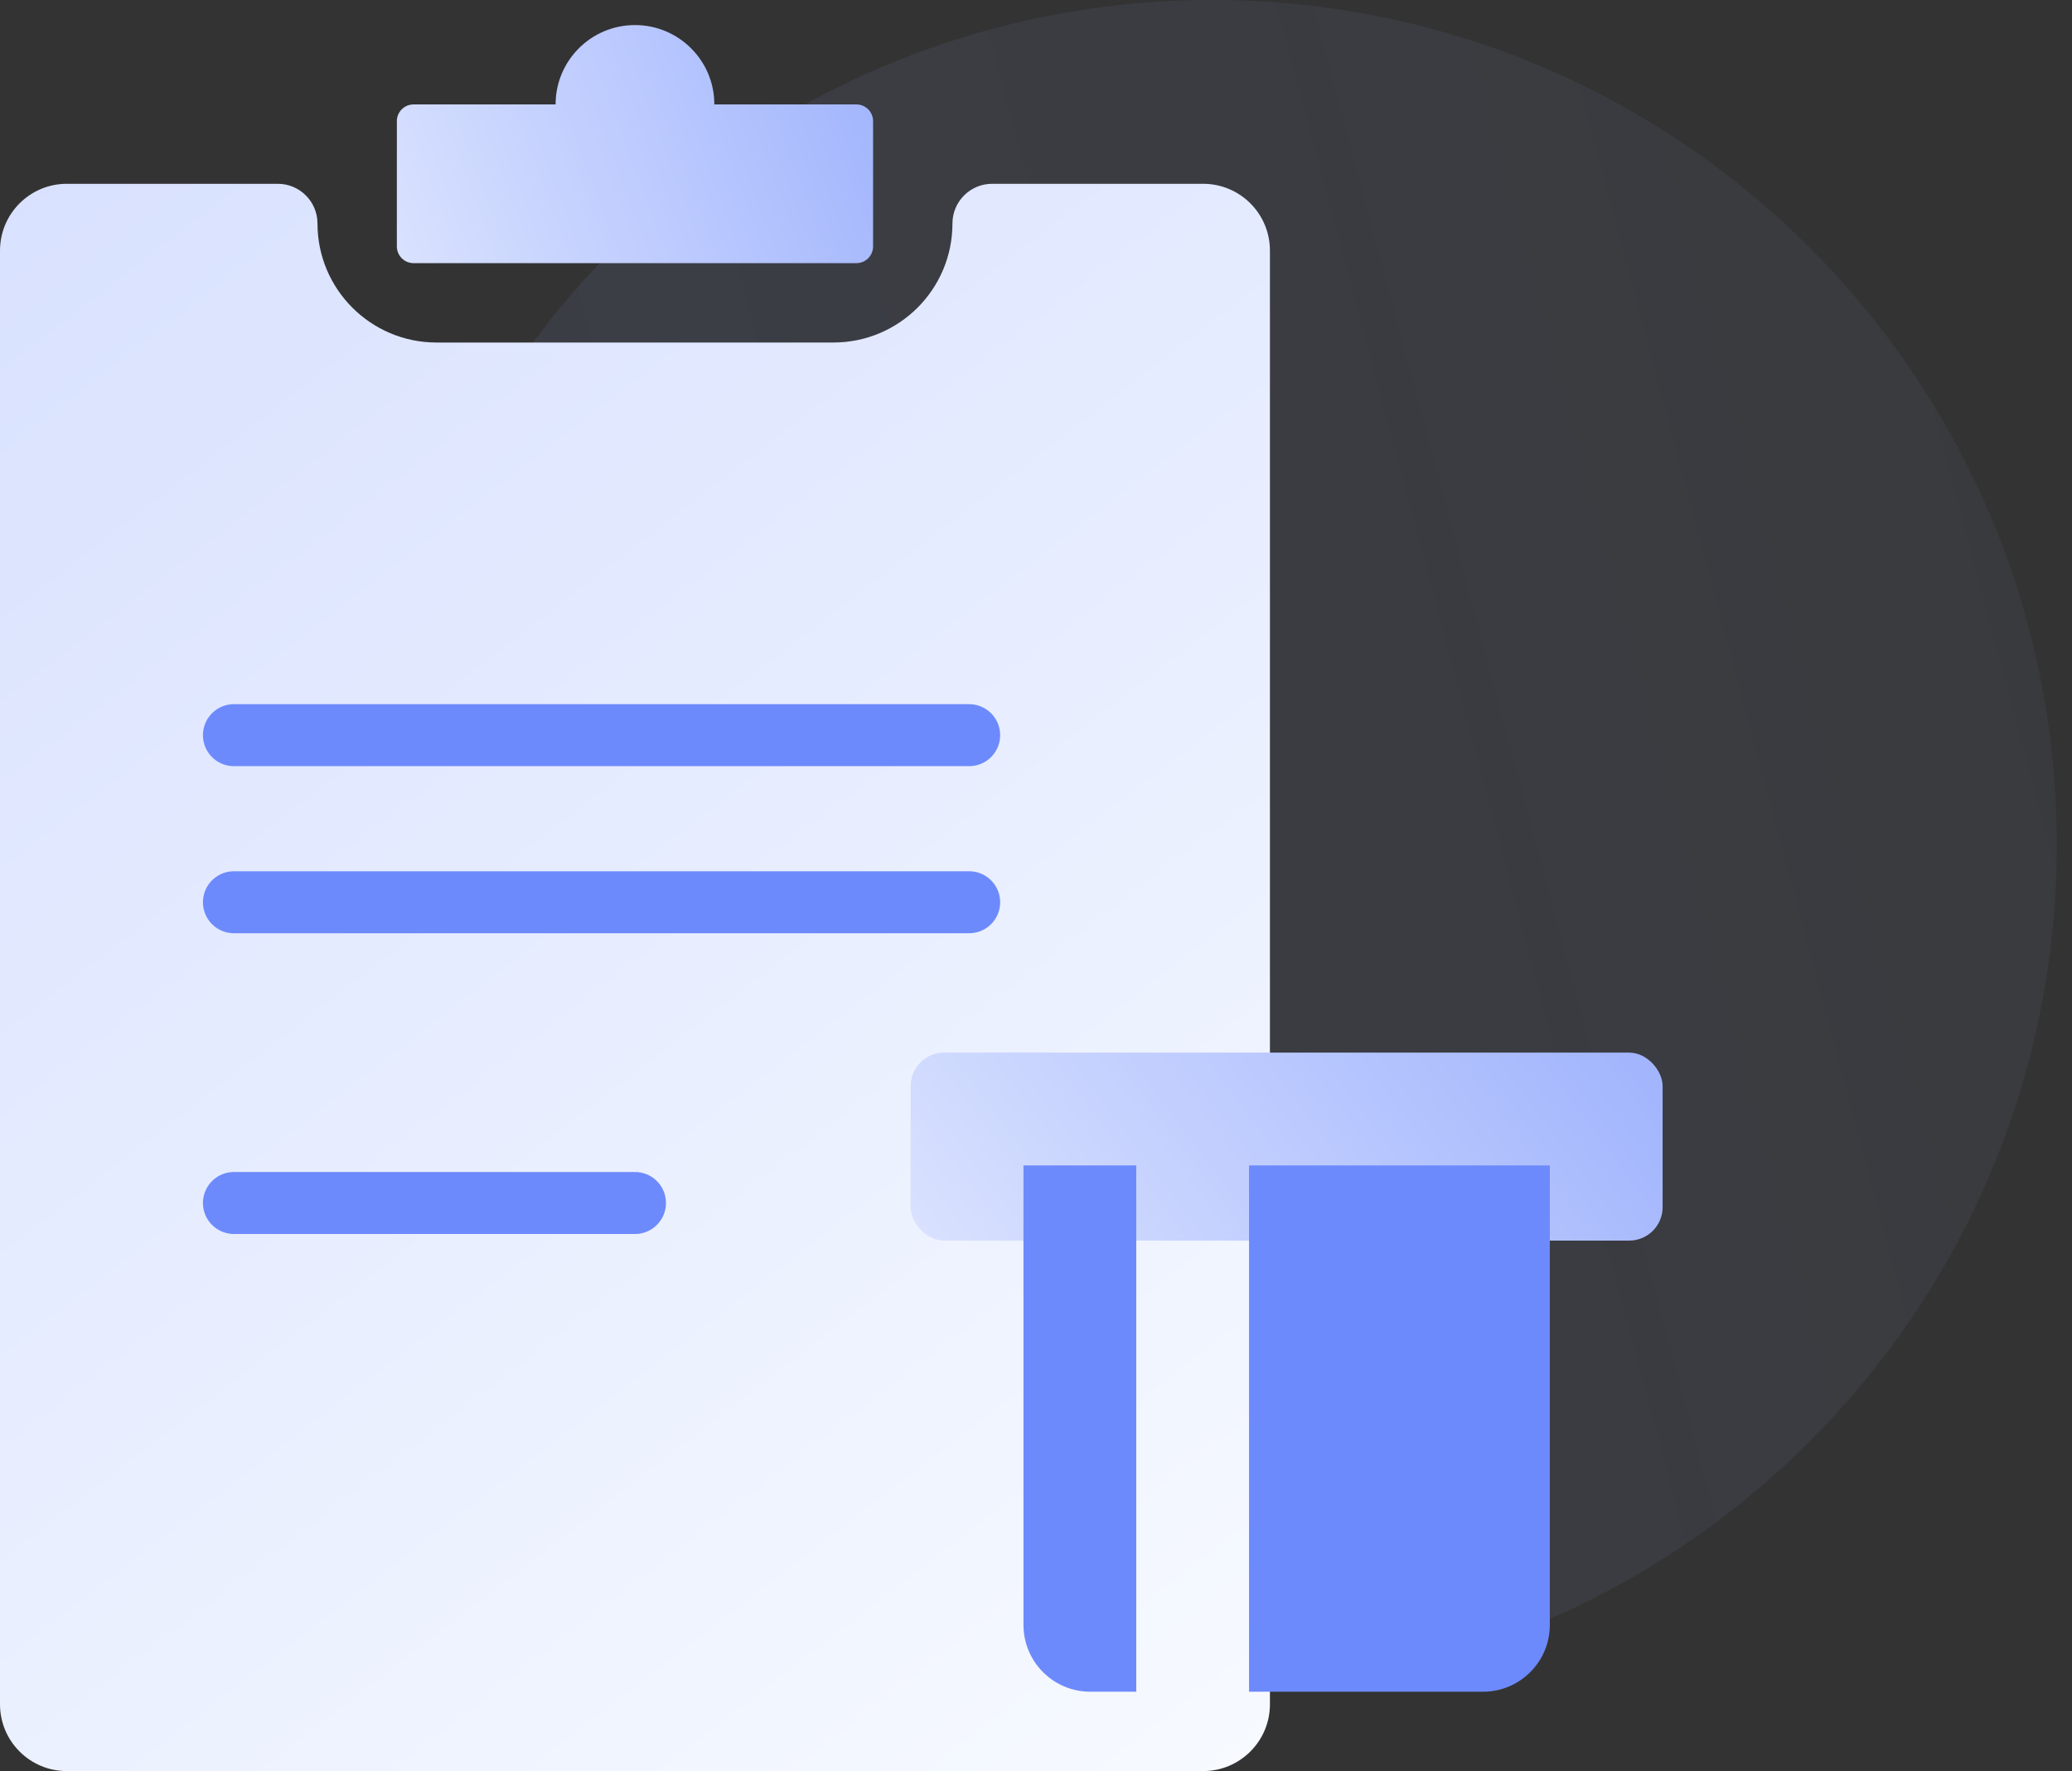 <?xml version="1.0" encoding="UTF-8"?> <svg xmlns="http://www.w3.org/2000/svg" width="62" height="53" viewBox="0 0 62 53" fill="none"><rect x="0" y="0" width="62" height="53" fill="#333333" stroke="none"/><path opacity="0.15" fill-rule="evenodd" clip-rule="evenodd" d="M36.272 50.545C50.23 50.545 61.545 39.23 61.545 25.272C61.545 11.315 50.23 0 36.272 0C22.315 0 11 11.315 11 25.272C11 39.23 22.315 50.545 36.272 50.545Z" fill="url(#paint0_linear)"></path><path fill-rule="evenodd" clip-rule="evenodd" d="M9.5 6.688C9.5 6.032 8.968 5.5 8.312 5.5H2C0.895 5.5 0 6.395 0 7.5V51C0 52.105 0.895 53 2 53H36C37.105 53 38 52.105 38 51V7.5C38 6.395 37.105 5.5 36 5.5H29.688C29.032 5.5 28.5 6.032 28.5 6.688C28.5 8.655 26.905 10.25 24.938 10.25H13.062C11.095 10.25 9.5 8.655 9.5 6.688Z" fill="url(#paint1_linear)"></path><rect x="27.25" y="31.5" width="22.5" height="5.625" rx="1" fill="url(#paint2_linear)"></rect><path fill-rule="evenodd" clip-rule="evenodd" d="M30.625 34.875V48.625C30.625 49.73 31.52 50.625 32.625 50.625H34V34.875H30.625ZM37.375 34.875V50.625H44.375C45.48 50.625 46.375 49.73 46.375 48.625V34.875H37.375Z" fill="#6D8AFC"></path><path fill-rule="evenodd" clip-rule="evenodd" d="M21.375 3.125H25.625C25.901 3.125 26.125 3.349 26.125 3.625V7.375C26.125 7.651 25.901 7.875 25.625 7.875H12.375C12.099 7.875 11.875 7.651 11.875 7.375V3.625C11.875 3.349 12.099 3.125 12.375 3.125H16.625C16.625 1.813 17.688 0.75 19 0.75C20.312 0.75 21.375 1.813 21.375 3.125Z" fill="url(#paint3_linear)"></path><path d="M7 22H29M29 27H7" stroke="#6D8AFC" stroke-width="1.855" stroke-linecap="round" stroke-linejoin="round"></path><path d="M19 36H7" stroke="#6D8AFC" stroke-width="1.855" stroke-linecap="round" stroke-linejoin="round"></path><defs><linearGradient id="paint0_linear" x1="74.072" y1="34.979" x2="-43.757" y2="66.34" gradientUnits="userSpaceOnUse"><stop stop-color="#A6BFFE" stop-opacity="0.32"></stop><stop offset="1" stop-color="#6D8AFC"></stop></linearGradient><linearGradient id="paint1_linear" x1="37.607" y1="53" x2="-128.162" y2="-162.469" gradientUnits="userSpaceOnUse"><stop stop-color="#F7FAFF"></stop><stop offset="1" stop-color="#6D8AFC"></stop></linearGradient><linearGradient id="paint2_linear" x1="14.953" y1="39.491" x2="56.666" y2="8.353" gradientUnits="userSpaceOnUse"><stop stop-color="#F7FAFF"></stop><stop offset="1" stop-color="#6D8AFC"></stop></linearGradient><linearGradient id="paint3_linear" x1="4.087" y1="10.873" x2="40.196" y2="-2.605" gradientUnits="userSpaceOnUse"><stop stop-color="#F7FAFF"></stop><stop offset="1" stop-color="#6D8AFC"></stop></linearGradient></defs></svg> 